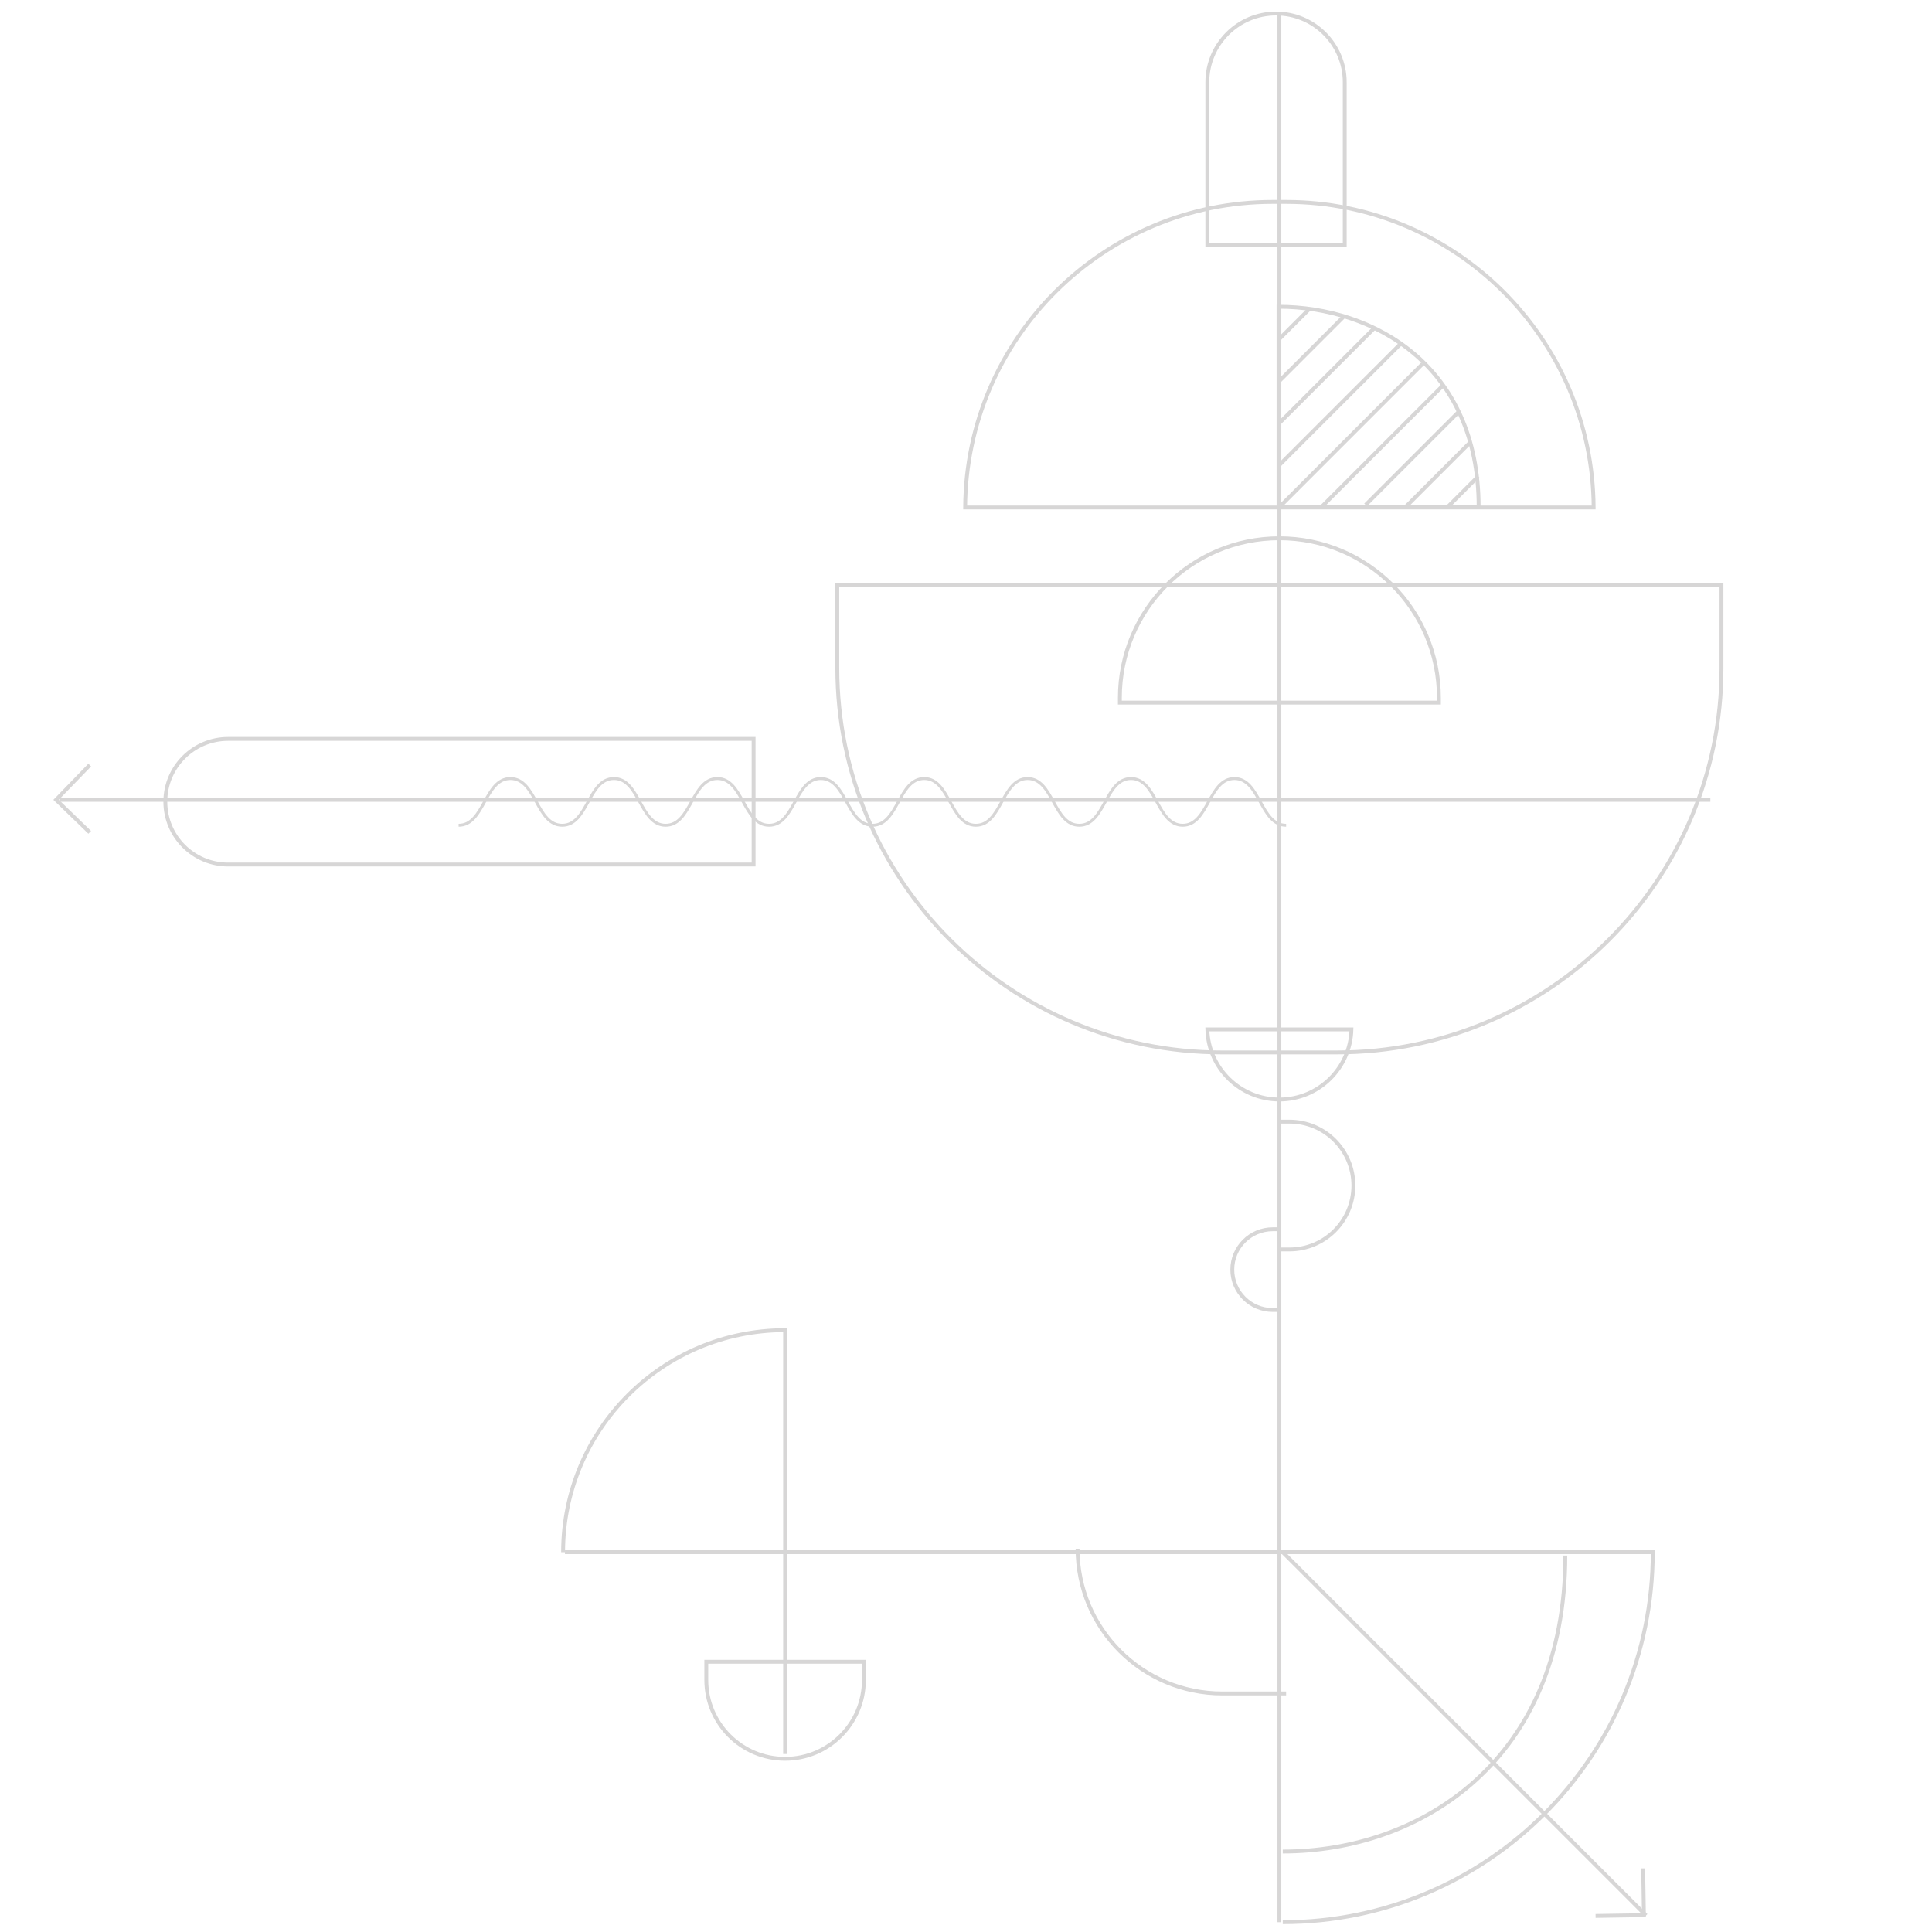 <svg fill="none" height="500" viewBox="0 0 500 500" width="500" xmlns="http://www.w3.org/2000/svg" xmlns:xlink="http://www.w3.org/1999/xlink"><clipPath id="a"><path d="m0 0h500v500h-500z"/></clipPath><g clip-path="url(#a)" stroke="#d7d6d6"><path d="m372.392 181.829h-82.571v-1.241c0-22.801 18.484-41.285 41.286-41.285 22.801 0 41.285 18.484 41.285 41.285z"/><path d="m312.462 266.4h37.29c-.265 10.07-8.511 18.152-18.645 18.152s-18.38-8.082-18.645-18.152z"/><path d="m412.435 131.339h-162.657c.269-43.726 35.799-79.089 79.588-79.089h3.482c43.789 0 79.318 35.363 79.587 79.089z"/><path d="m182.79 430.06h40.785v4.723c0 11.263-9.13 20.393-20.393 20.393-11.262 0-20.392-9.13-20.392-20.393z"/><path d="m216.696 151.49h228.82v21.375c0 54.952-44.547 99.5-99.5 99.5h-29.82c-54.952 0-99.5-44.548-99.5-99.5z"/><path d="m331.107 3v494.462"/><path d="m146.206 401.703h281.53c0 52.886-42.873 95.759-95.759 95.759"/><path d="m23.218 215.409-8.705-8.424 8.705-8.986"/><path d="m425.248 483.533.198 12.113-12.509.198"/><path d="m203.182 453.935v-109.687c-31.731 0-57.455 25.724-57.455 57.455"/><path d="m382.673 131.173h-51.788v-51.788c24.664 0 51.788 15.303 51.788 51.788z"/><path d="m382.558 123.288-8.159 8.158"/><path d="m380.615 114.352-17.095 17.094"/><path d="m377.507 106.581-24.088 24.088"/><path d="m373.622 99.588-31.859 31.858"/><path d="m368.182 94.149-36.521 36.52"/><path d="m362.743 88.71-31.859 31.858"/><path d="m355.75 84.824-24.865 24.865"/><path d="m347.979 81.716-17.094 17.095"/><path d="m338.655 80.162-7.771 7.77"/><path d="m331.977 479.18c35.692 0 73.125-23.678 73.125-76.606"/><path d="m332.848 438.265h-16.54c-20.674 0-37.433-16.759-37.433-37.432"/><path d="m442.637 207.006h-427.167"/><path d="m331.107 290.275h2.611c9.135 0 16.54 7.405 16.54 16.54 0 9.135-7.405 16.54-16.54 16.54h-2.611"/><path d="m331.106 339.025h-1.741c-5.769 0-10.446-4.677-10.446-10.446 0-5.77 4.677-10.447 10.446-10.447h1.741"/><path d="m332.848 213.58c-6.69 0-6.69-12.098-13.377-12.098-6.692 0-6.692 12.098-13.382 12.098-6.692 0-6.692-12.098-13.384-12.098-6.689 0-6.689 12.098-13.381 12.098-6.69 0-6.69-12.098-13.382-12.098s-6.692 12.098-13.384 12.098c-6.685 0-6.685-12.098-13.371-12.098-6.689 0-6.689 12.098-13.377 12.098-6.692 0-6.692-12.098-13.384-12.098s-6.692 12.098-13.384 12.098c-6.691 0-6.691-12.098-13.383-12.098-6.695 0-6.695 12.098-13.389 12.098-6.689 0-6.689-12.098-13.379-12.098-6.697 0-6.697 12.098-13.393 12.098-6.701 0-6.701-12.098-13.399-12.098-6.701 0-6.701 12.098-13.402 12.098" stroke-miterlimit="10" stroke-width=".75"/><path d="m59.049 191.224h135.982v32.522h-135.982c-8.981 0-16.261-7.281-16.261-16.261 0-8.981 7.28-16.261 16.261-16.261z"/><path d="m348.017 21.281v42.156h-35.562v-42.156c0-9.82 7.961-17.781 17.781-17.781s17.781 7.961 17.781 17.781z"/><path d="m331.977 401.703 94.017 94.017"/></g></svg>